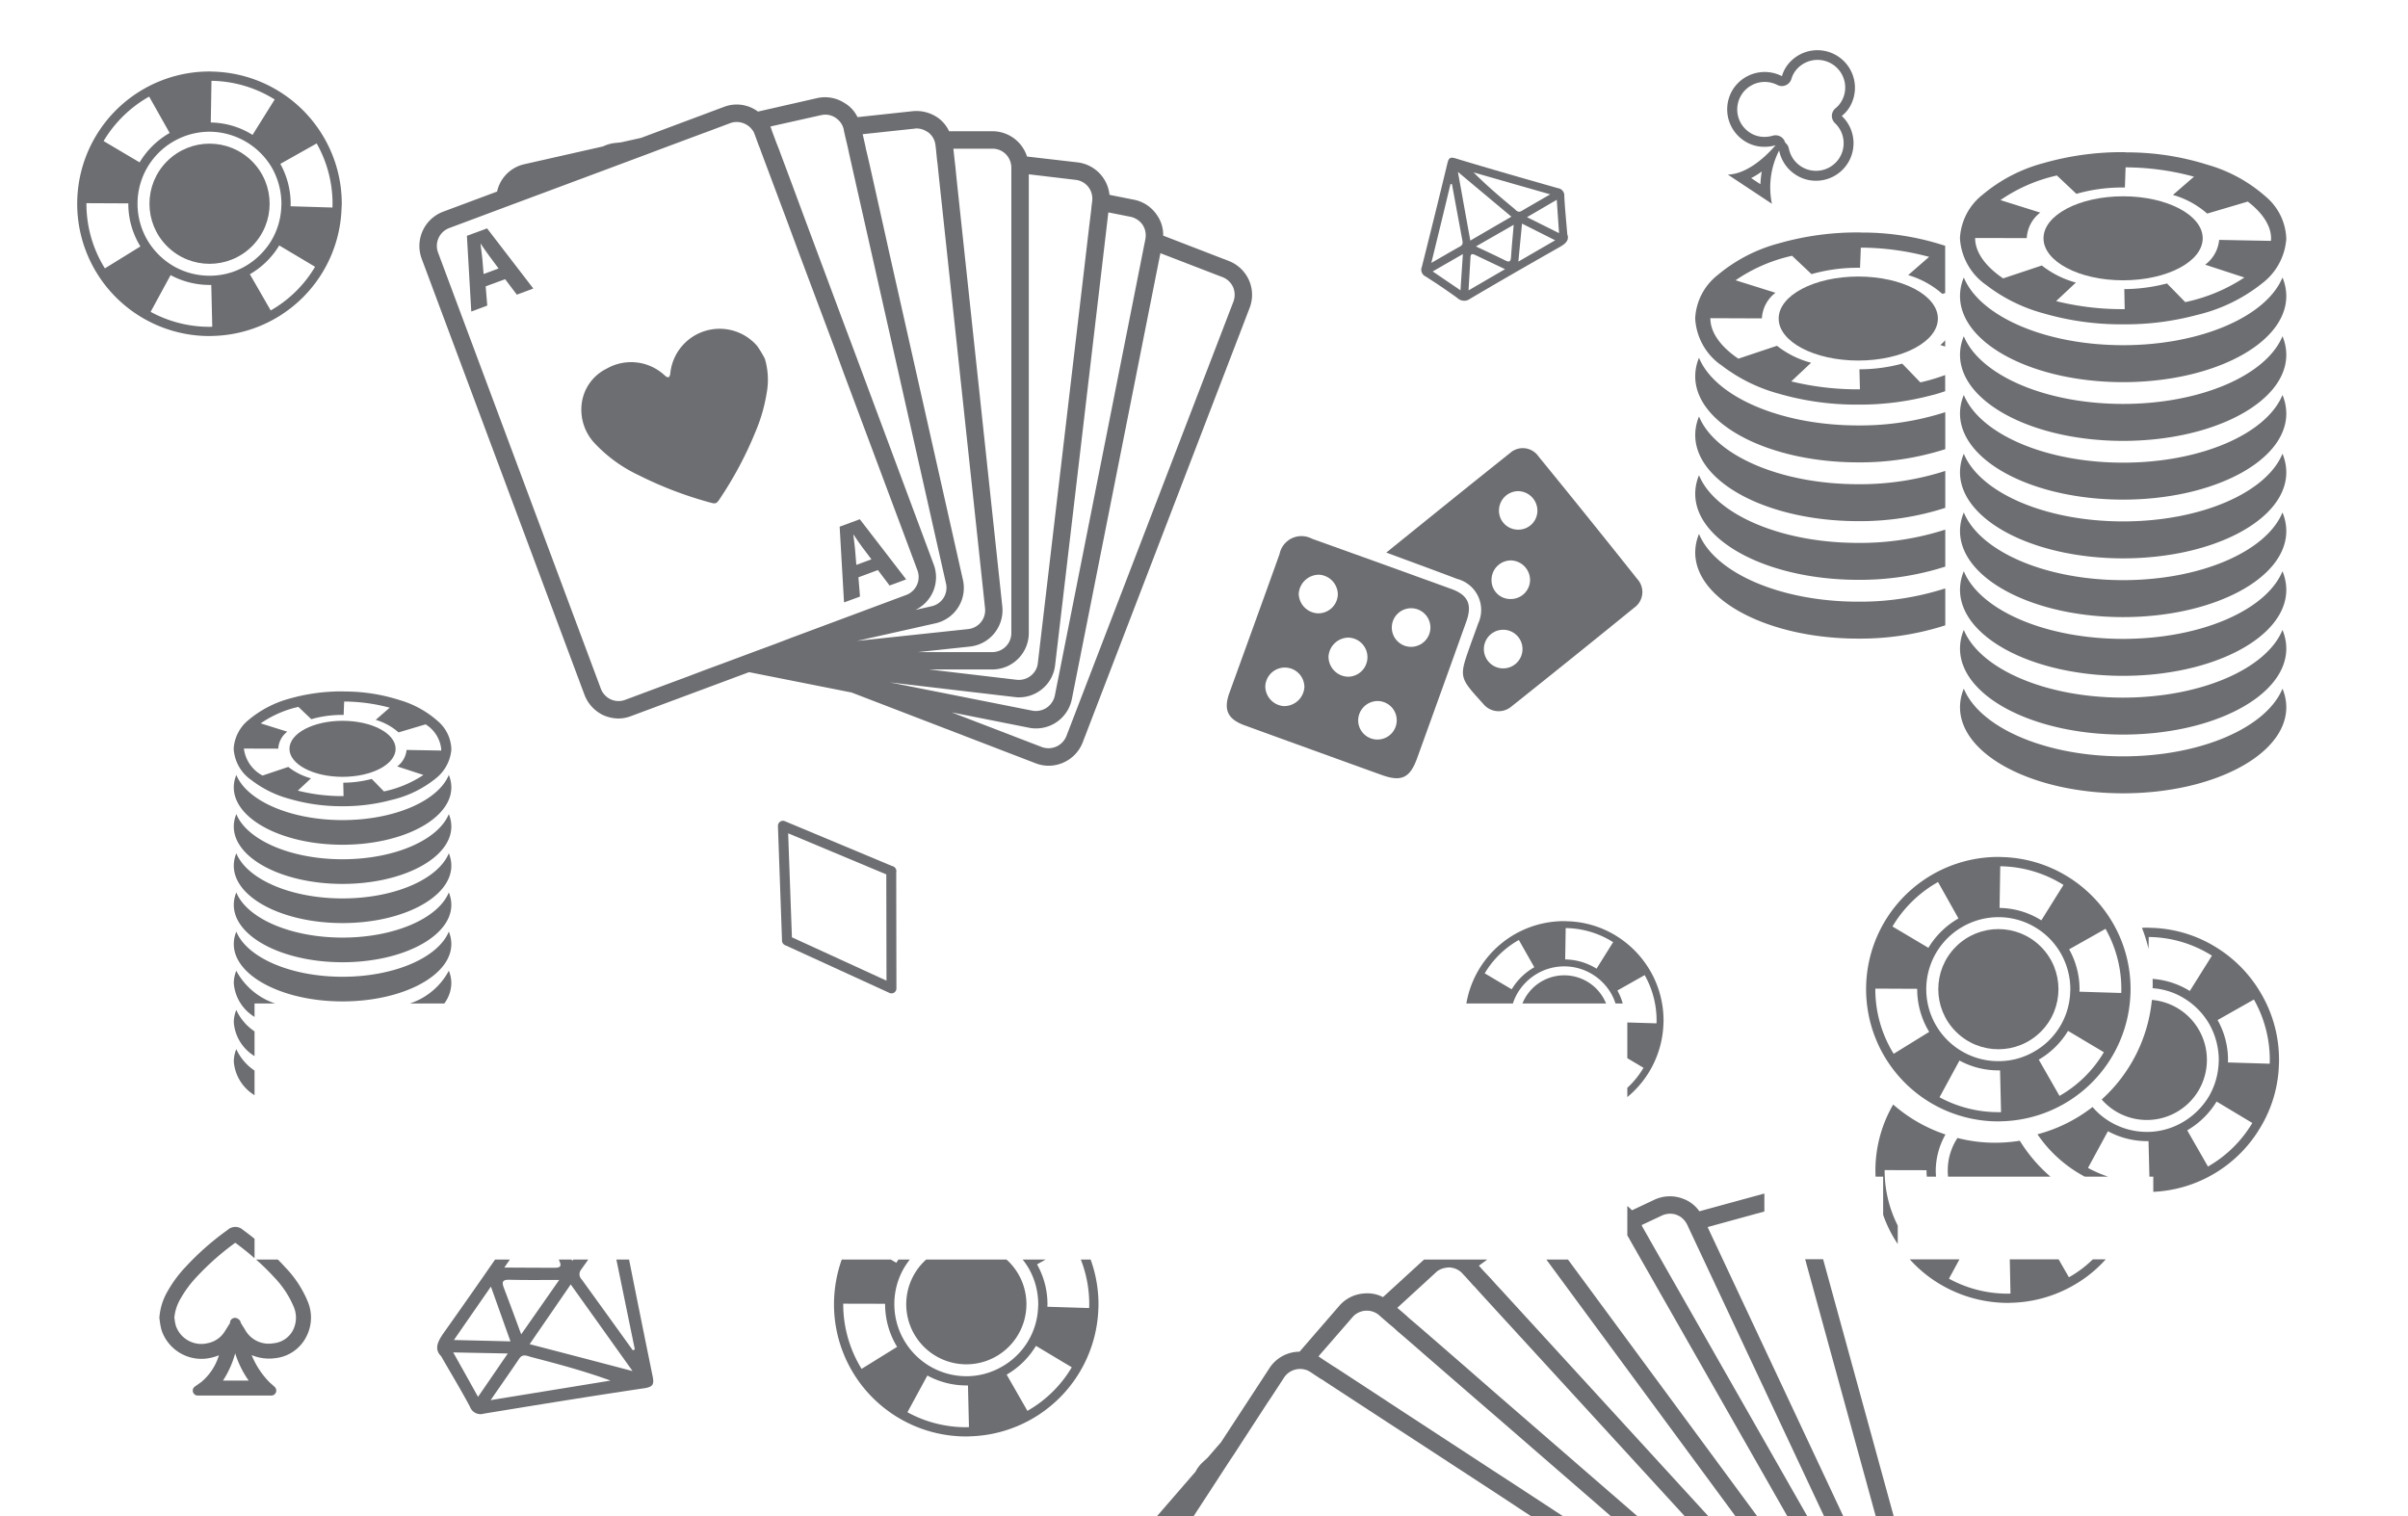 <svg id="Layer_1" data-name="Layer 1" xmlns="http://www.w3.org/2000/svg" viewBox="0 0 242.646 152.787"><title>casino</title><path d="M30.989,131.104a11.012,11.012,0,0,0-2.26-3.41c-.23-.26-.47-.51-.73-.77h-2.2a22.013,22.013,0,0,1,1.82,1.78,9.686,9.686,0,0,1,1.96,2.94,2.8,2.8,0,0,1-.05,2.39,2.47,2.47,0,0,1-1.98,1.33,2.72,2.72,0,0,1-2.86-1.37l-.43-.69a.477.477,0,0,0-.24-.37.5.5,0,0,0-.51-.1.487.487,0,0,0-.33.49l-.49.78a2.606,2.606,0,0,1-1.76,1.25,2.712,2.712,0,0,1-3.2-1.73,3.498,3.498,0,0,1-.12-.58l-.04-.27a4.644,4.644,0,0,1,.65-1.95,11.203,11.203,0,0,1,1.57-2.12,26.693,26.693,0,0,1,3.92-3.47c.7.52,1.34,1.03,1.93,1.55l.01.01v-1.96l-.01-.01c-.36-.29-.75-.59-1.15-.88a1.138,1.138,0,0,0-1.54-.01,27.366,27.366,0,0,0-4.27,3.76,12.42,12.42,0,0,0-1.78,2.41,6.109,6.109,0,0,0-.84,2.72.584.584,0,0,0,.02.13l.04.3a5.966,5.966,0,0,0,.17.82,4.24,4.24,0,0,0,4.97,2.75,5.308,5.308,0,0,0,.8-.25,5.609,5.609,0,0,1-1.77,2.69l-.65.46a.489.489,0,0,0-.19.56.505.505,0,0,0,.47.35h7.42a.506.506,0,0,0,.47-.33.501.501,0,0,0-.14-.55l-.49-.44a8.328,8.328,0,0,1-1.82-2.76,4.497,4.497,0,0,0,2.38.31,3.972,3.972,0,0,0,3.11-2.13A4.18,4.18,0,0,0,30.989,131.104Zm-8.52,8.02a9.608,9.608,0,0,0,1.23-2.75,9.911,9.911,0,0,0,1.36,2.75Z" style="fill:#6d6e71"/><path d="M186.309,10.904a3.786,3.786,0,0,0-6.32-4.17,3.461,3.461,0,0,0-.43.94,3.8,3.8,0,0,0-4.89,1.26,3.789,3.789,0,0,0,1.08,5.25,3.663,3.663,0,0,0,2.05.61,3.838,3.838,0,0,0,1.12-.16c-.64.75-2.65,2.9-4.81,2.96l4.44,2.94a8.174,8.174,0,0,1,.73-5.37,3.763,3.763,0,0,0,1.63,2.42,3.702,3.702,0,0,0,2.08.63,3.781,3.781,0,0,0,2.6-6.53A3.359,3.359,0,0,0,186.309,10.904Zm-8.92,7.66-.93-.62a7.672,7.672,0,0,0,1.07-.66A10.612,10.612,0,0,0,177.389,18.564Zm7.93-2.6a2.789,2.789,0,0,1-5.06-.99,1.035,1.035,0,0,0-.38-.61.987.987,0,0,0-.12-.28,1.001,1.001,0,0,0-.84-.45.965.965,0,0,0-.29.04,2.926,2.926,0,0,1-.83.12,2.646,2.646,0,0,1-1.5-.45,2.774,2.774,0,0,1,2.8-4.78,1.039,1.039,0,0,0,.46.11,1.016,1.016,0,0,0,.95-.7,2.627,2.627,0,0,1,.31-.69,2.791,2.791,0,0,1,5.06.98,2.757,2.757,0,0,1-.41,2.09,2.488,2.488,0,0,1-.53.57,1.041,1.041,0,0,0-.35.74,1.029,1.029,0,0,0,.32.75A2.783,2.783,0,0,1,185.319,15.964Z" style="fill:#6d6e71"/><path d="M90.309,87.924a.609.609,0,0,0,.01-.19.494.494,0,0,0-.19-.35.878.878,0,0,0-.1-.07.649.649,0,0,0-.13-.04l-10.81-4.52a.486.486,0,0,0-.48.05.526.526,0,0,0-.22.43l.41,11.46v.12a.408.408,0,0,0,.05.18.507.507,0,0,0,.25.25.301.301,0,0,0,.1.04l10.42,4.77a.538.538,0,0,0,.21.05.503.503,0,0,0,.27-.08.481.481,0,0,0,.23-.42Zm-10.51,6.53-.38-10.48,9.89,4.14.02,10.71Z" style="fill:#6d6e71"/><path d="M146.229,59.344q-6.99-2.535-14.01-5.05a2.352,2.352,0,0,0-1.07-.27,2.25,2.25,0,0,0-2.21,1.8c-1.67,4.67-3.37,9.34-5.06,14.01-.61,1.69-.17,2.64,1.54,3.26q6.885,2.505,13.78,4.99c2.01.73,2.87.33,3.6-1.68q2.49-6.885,4.96-13.78C148.369,60.914,147.929,59.954,146.229,59.344Zm-16.88,11.81a2.012,2.012,0,0,1-1.85-2,1.971,1.971,0,0,1,3.94.1A2.04,2.04,0,0,1,129.349,71.154Zm1.52-11.31a2.046,2.046,0,0,1,2.06-1.93,2.014,2.014,0,0,1,1.88,1.98,1.967,1.967,0,0,1-2.05,1.91A2.019,2.019,0,0,1,130.869,59.844Zm3,6.31a2.036,2.036,0,0,1,1.96-1.9,1.97,1.97,0,0,1-.01,3.94A2.024,2.024,0,0,1,133.869,66.154Zm4.95,8.37a1.936,1.936,0,0,1-1.96-1.98,1.972,1.972,0,0,1,1.93-1.9,1.94,1.94,0,1,1,.03,3.88Zm3.41-9.34a1.946,1.946,0,1,1,1.91-1.92A1.958,1.958,0,0,1,142.229,65.184Z" style="fill:#6d6e71"/><path d="M164.979,58.344q-4.935-6.21-9.95-12.35a1.922,1.922,0,0,0-2.88-.33c-4.14,3.29-8.24,6.62-12.46,10.02,2.46.91,4.82,1.77,7.16,2.66a3.229,3.229,0,0,1,2.09,4.51c-.25.72-.52,1.43-.77,2.14-1.15,3.24-1.15,3.24,1.17,5.8.06.06.1.12.16.18a1.992,1.992,0,0,0,2.73.28q6.255-4.98,12.45-10.02A1.93,1.93,0,0,0,164.979,58.344Zm-13.54,9.01a1.946,1.946,0,0,1-.05-3.89,1.946,1.946,0,1,1,.05,3.89Zm.79-6.99a1.888,1.888,0,0,1-1.93-2,1.958,1.958,0,0,1,1.94-1.89,1.985,1.985,0,0,1,1.94,2.02A1.937,1.937,0,0,1,152.229,60.364Zm.73-6.99a1.917,1.917,0,0,1-1.91-2.02,1.95,1.95,0,0,1,1.96-1.86,1.975,1.975,0,0,1,1.91,2.03A1.916,1.916,0,0,1,152.959,53.374Z" style="fill:#6d6e71"/><path d="M157.929,23.604c-.11-1.37-.24-2.6-.3-3.84a.741.741,0,0,0-.64-.8c-3.44-.98-6.88-1.96-10.31-3-.58-.18-.71-.01-.83.5q-1.26,5.22-2.57,10.42a.752.752,0,0,0,.36.97c1.1.69,2.17,1.42,3.22,2.18a.984.984,0,0,0,1.28.07c2.98-1.76,5.98-3.48,8.99-5.19C157.739,24.574,158.159,24.224,157.929,23.604Zm-11.77-5.05h.15q.525,2.85,1.05,5.68c.05.26.04.45-.23.6-.92.51-1.82,1.04-2.9,1.66C144.909,23.734,145.539,21.144,146.159,18.554Zm1.01,10.7c-.96-.65-1.83-1.24-2.8-1.9,1.04-.6,1.98-1.14,3.04-1.75C147.329,26.854,147.249,27.974,147.169,29.254Zm-.26-11.93c1.86,1.56,3.56,2.98,5.39,4.51-1.39.81-2.72,1.58-4.14,2.41C147.739,21.944,147.349,19.744,146.909,17.324Zm1.07,11.94c.07-1.23.14-2.31.2-3.39.03-.35.25-.28.45-.19.97.46,1.94.92,3.03,1.44C150.399,27.854,149.269,28.514,147.979,29.264Zm4.28-3.34c-.03.41-.15.53-.56.33-.94-.47-1.89-.91-2.97-1.42,1.31-.76,2.5-1.43,3.8-2.18C152.429,23.844,152.329,24.884,152.259,25.924Zm-3.77-8.55c2.5.72,4.99,1.43,7.72,2.21-1.09.63-1.99,1.15-2.88,1.67-.36.22-.55-.06-.77-.25C151.179,19.864,149.809,18.704,148.489,17.374Zm4.51,8.99c.13-1.38.25-2.57.37-3.83,1.12.56,2.16,1.09,3.34,1.68C155.449,24.944,154.309,25.604,152.999,26.364Zm.87-4.48c1.02-.59,1.93-1.13,3-1.75.08,1.17.15,2.18.23,3.36C155.979,22.934,154.999,22.444,153.869,21.884Z" style="fill:#6d6e71"/><path d="M65.759,138.664q-1.2-5.865-2.37-11.74h-1.28c.64,3.1,1.25,6.08,1.86,9.06-.07.03-.14.06-.2.09q-2.58-3.585-5.15-7.14a.735.735,0,0,1-.07-.98c.24-.34.49-.68.73-1.03h-1.52a1.301,1.301,0,0,1-.1.15l-.06-.15h-1.29c.04.09.07.19.11.28.2.49-.15.55-.5.55-1.63,0-3.27-.01-5.1-.02.19-.27.37-.54.56-.81H49.889c-1.71,2.48-3.45,4.95-5.19,7.41-.61.87-.96,1.63-.25,2.33,1.05,1.83,2.03,3.44,2.91,5.1a1.128,1.128,0,0,0,1.4.69c5.39-.88,10.77-1.76,16.17-2.56C65.859,139.754,65.919,139.444,65.759,138.664Zm-14.43-9.7c1.59.04,3.19.02,5.02.02-1.33,1.9-2.52,3.61-3.83,5.48-.63-1.71-1.18-3.2-1.75-4.69C50.549,129.194,50.629,128.944,51.329,128.964Zm-1.86.69c.71,1.99,1.32,3.71,1.97,5.52-1.91-.05-3.68-.09-5.7-.14C46.999,133.214,48.149,131.554,49.469,129.654Zm-1.3,11.11c-.87-1.57-1.62-2.91-2.5-4.48,1.9.04,3.58.07,5.5.11C50.149,137.874,49.239,139.214,48.169,140.764Zm1.27.33c1.09-1.58,2-2.87,2.88-4.18.36-.54.81-.26,1.22-.16,2.65.69,5.29,1.39,7.98,2.37C57.619,139.764,53.709,140.394,49.439,141.094Zm3.93-5.64c1.4-2.03,2.72-3.95,4.14-6.02,2.07,2.9,4.05,5.67,6.23,8.73C60.159,137.224,56.879,136.364,53.369,135.454Z" style="fill:#6d6e71"/><path d="M230.382,29.834c0,4.798-7.373,8.675-16.447,8.675s-16.431-3.878-16.431-8.675a4.915,4.915,0,0,1,.383-1.87c1.609,3.909,8.185,6.821,16.048,6.821s14.454-2.912,16.063-6.821A4.916,4.916,0,0,1,230.382,29.834Z" style="fill:#6d6e71"/><path d="M230.382,35.753c0,4.798-7.373,8.675-16.447,8.675s-16.431-3.878-16.431-8.675a4.915,4.915,0,0,1,.383-1.87c1.609,3.909,8.185,6.821,16.048,6.821s14.454-2.912,16.063-6.821A4.916,4.916,0,0,1,230.382,35.753Z" style="fill:#6d6e71"/><path d="M230.382,41.672c0,4.798-7.373,8.675-16.447,8.675S197.504,46.47,197.504,41.672a4.915,4.915,0,0,1,.383-1.87c1.609,3.909,8.185,6.821,16.048,6.821s14.454-2.912,16.063-6.821A4.916,4.916,0,0,1,230.382,41.672Z" style="fill:#6d6e71"/><path d="M230.382,47.592c0,4.798-7.373,8.675-16.447,8.675S197.504,52.389,197.504,47.592a4.915,4.915,0,0,1,.383-1.87c1.609,3.909,8.185,6.821,16.048,6.821s14.454-2.912,16.063-6.821A4.916,4.916,0,0,1,230.382,47.592Z" style="fill:#6d6e71"/><path d="M230.382,53.511c0,4.798-7.373,8.675-16.447,8.675s-16.431-3.878-16.431-8.675a4.915,4.915,0,0,1,.383-1.87c1.609,3.909,8.185,6.821,16.048,6.821s14.454-2.912,16.063-6.821A4.916,4.916,0,0,1,230.382,53.511Z" style="fill:#6d6e71"/><path d="M230.382,59.43c0,4.798-7.373,8.675-16.447,8.675s-16.431-3.878-16.431-8.675a4.915,4.915,0,0,1,.383-1.87c1.609,3.909,8.185,6.821,16.048,6.821s14.454-2.912,16.063-6.821A4.916,4.916,0,0,1,230.382,59.43Z" style="fill:#6d6e71"/><path d="M230.382,65.349c0,4.798-7.373,8.675-16.447,8.675s-16.431-3.878-16.431-8.675a4.915,4.915,0,0,1,.383-1.87c1.609,3.909,8.185,6.821,16.048,6.821s14.454-2.912,16.063-6.821A4.916,4.916,0,0,1,230.382,65.349Z" style="fill:#6d6e71"/><path d="M230.382,71.268c0,4.798-7.373,8.675-16.447,8.675s-16.431-3.878-16.431-8.675a4.915,4.915,0,0,1,.383-1.87c1.609,3.909,8.185,6.821,16.048,6.821s14.454-2.912,16.063-6.821A4.916,4.916,0,0,1,230.382,71.268Z" style="fill:#6d6e71"/><ellipse cx="213.938" cy="24.014" rx="8.021" ry="4.233" style="fill:#6d6e71"/><path d="M228.289,19.794a15.074,15.074,0,0,0-5.84-3.19,26.941,26.941,0,0,0-8.2-1.25,1.667,1.667,0,0,0-.32-.02,28.648,28.648,0,0,0-7.97,1.09,15.87,15.87,0,0,0-6.17,3.19,5.964,5.964,0,0,0-2.29,4.37v.03a6.172,6.172,0,0,0,2.55,4.64h.01a16.472,16.472,0,0,0,5.81,2.91,28.131,28.131,0,0,0,8.06,1.12h.2a27.733,27.733,0,0,0,7.3-.96h.01a16.629,16.629,0,0,0,6.52-3.18,6.169,6.169,0,0,0,2.4-4.24,1.414,1.414,0,0,0,.02-.29A5.778,5.778,0,0,0,228.289,19.794Zm.54,4.48-5.21-.1a3.557,3.557,0,0,1-1.41,2.5l3.95,1.29a17.172,17.172,0,0,1-5.96,2.48l-1.84-1.88a17.464,17.464,0,0,1-4.3.57l.04,2.02h-.17a27.664,27.664,0,0,1-6.74-.81l1.99-1.87a9.585,9.585,0,0,1-3.43-1.72l-3.9,1.3c-1.79-1.21-2.82-2.65-2.82-4.04v-.03l5.2.01a3.451,3.451,0,0,1,1.36-2.57l-4.01-1.26a16.167,16.167,0,0,1,5.69-2.48l1.96,1.85a16.795,16.795,0,0,1,4.7-.64h.19l.07-2.03a26.495,26.495,0,0,1,6.89.94l-2.12,1.84a8.894,8.894,0,0,1,3.45,1.88l4.09-1.21c1.5,1.14,2.35,2.45,2.35,3.7A1.183,1.183,0,0,1,228.829,24.274Z" style="fill:#6d6e71"/><path d="M196.018,41.534V45.263a28.19,28.19,0,0,1-8.765,1.33c-9.074,0-16.43-3.872-16.43-8.67a4.865,4.865,0,0,1,.38-1.869c1.607,3.904,8.187,6.818,16.05,6.818A27.989,27.989,0,0,0,196.018,41.534Z" style="fill:#6d6e71"/><path d="M196.018,47.457V51.178a27.952,27.952,0,0,1-8.765,1.338c-9.074,0-16.43-3.88-16.43-8.678a4.926,4.926,0,0,1,.38-1.869c1.607,3.912,8.187,6.825,16.05,6.825A27.99,27.99,0,0,0,196.018,47.457Z" style="fill:#6d6e71"/><path d="M196.018,53.371v3.729a28.19,28.19,0,0,1-8.765,1.33c-9.074,0-16.43-3.872-16.43-8.67a4.865,4.865,0,0,1,.38-1.869c1.607,3.904,8.187,6.818,16.05,6.818A27.989,27.989,0,0,0,196.018,53.371Z" style="fill:#6d6e71"/><path d="M196.018,59.294v3.722a27.952,27.952,0,0,1-8.765,1.338c-9.074,0-16.43-3.88-16.43-8.678a4.926,4.926,0,0,1,.38-1.869c1.607,3.912,8.187,6.825,16.05,6.825A27.989,27.989,0,0,0,196.018,59.294Z" style="fill:#6d6e71"/><ellipse cx="187.252" cy="32.1" rx="8.021" ry="4.233" style="fill:#6d6e71"/><path d="M195.719,29.614l.29-.08v-4.76a1.352,1.352,0,0,0-.24-.08,26.63,26.63,0,0,0-8.2-1.26c-.11-.01-.22-.01-.32-.01a28.595,28.595,0,0,0-7.97,1.09,15.991,15.991,0,0,0-6.18,3.19,5.932,5.932,0,0,0-2.28,4.36v.03a6.162,6.162,0,0,0,2.54,4.65h.02a16.502,16.502,0,0,0,5.8,2.91,28.154,28.154,0,0,0,8.07,1.12h.2a28.128,28.128,0,0,0,7.29-.97h.02c.42-.11.84-.24,1.25-.38v-1.63a19.953,19.953,0,0,1-2.5.74l-1.83-1.89a16.584,16.584,0,0,1-4.31.57l.05,2.02h-.17a28.206,28.206,0,0,1-6.75-.8l2-1.88a9.39,9.39,0,0,1-3.44-1.71l-3.89,1.3c-1.79-1.21-2.82-2.65-2.82-4.05v-.03l5.19.02a3.467,3.467,0,0,1,1.37-2.58l-4.02-1.26a16.25,16.25,0,0,1,5.69-2.47l1.96,1.85a16.922,16.922,0,0,1,4.71-.64h.18l.08-2.03a26.87,26.87,0,0,1,6.88.93l-2.11,1.84A8.985,8.985,0,0,1,195.719,29.614Zm-.2,5.15.49.16v-.64A3.186,3.186,0,0,1,195.519,34.764Z" style="fill:#6d6e71"/><path d="M45.48,79.341c0,3.199-4.916,5.785-10.966,5.785s-10.956-2.586-10.956-5.785a3.277,3.277,0,0,1,.256-1.247c1.073,2.606,5.458,4.548,10.701,4.548s9.638-1.942,10.711-4.548A3.277,3.277,0,0,1,45.48,79.341Z" style="fill:#6d6e71"/><path d="M45.48,83.288c0,3.199-4.916,5.785-10.966,5.785S23.558,86.487,23.558,83.288a3.278,3.278,0,0,1,.256-1.247c1.073,2.606,5.458,4.548,10.701,4.548s9.638-1.942,10.711-4.548A3.278,3.278,0,0,1,45.48,83.288Z" style="fill:#6d6e71"/><path d="M45.48,87.235c0,3.199-4.916,5.785-10.966,5.785S23.558,90.434,23.558,87.235a3.278,3.278,0,0,1,.256-1.247c1.073,2.606,5.458,4.548,10.701,4.548s9.638-1.942,10.711-4.548A3.278,3.278,0,0,1,45.48,87.235Z" style="fill:#6d6e71"/><path d="M45.48,91.182c0,3.199-4.916,5.785-10.966,5.785s-10.956-2.586-10.956-5.785a3.278,3.278,0,0,1,.256-1.247c1.073,2.606,5.458,4.548,10.701,4.548s9.638-1.942,10.711-4.548A3.278,3.278,0,0,1,45.48,91.182Z" style="fill:#6d6e71"/><path d="M45.48,95.129c0,3.199-4.916,5.785-10.966,5.785s-10.956-2.586-10.956-5.785a3.277,3.277,0,0,1,.256-1.247c1.073,2.606,5.458,4.548,10.701,4.548s9.638-1.942,10.711-4.548A3.277,3.277,0,0,1,45.48,95.129Z" style="fill:#6d6e71"/><path d="M27.729,101.124h-2.08v1.35a4.355,4.355,0,0,1-2.09-3.4,3.358,3.358,0,0,1,.25-1.25A6.906,6.906,0,0,0,27.729,101.124Z" style="fill:#6d6e71"/><path d="M45.479,99.074a3.488,3.488,0,0,1-.71,2.05h-3.47a6.897,6.897,0,0,0,3.93-3.3A3.359,3.359,0,0,1,45.479,99.074Z" style="fill:#6d6e71"/><path d="M25.649,103.934v2.49a4.355,4.355,0,0,1-2.09-3.4,3.358,3.358,0,0,1,.25-1.25A5.215,5.215,0,0,0,25.649,103.934Z" style="fill:#6d6e71"/><path d="M25.649,107.884v2.48a4.355,4.355,0,0,1-2.09-3.4,3.346,3.346,0,0,1,.25-1.24A5.216,5.216,0,0,0,25.649,107.884Z" style="fill:#6d6e71"/><ellipse cx="34.516" cy="75.46" rx="5.349" ry="2.823" style="fill:#6d6e71"/><path d="M44.089,72.644a10.032,10.032,0,0,0-3.9-2.12,18.03,18.03,0,0,0-5.46-.84,1.704,1.704,0,0,0-.22-.01,19.045,19.045,0,0,0-5.31.72,10.797,10.797,0,0,0-4.12,2.13,4.038,4.038,0,0,0-1.53,2.91v.02a4.121,4.121,0,0,0,1.7,3.1h.01a10.933,10.933,0,0,0,3.88,1.94,18.679,18.679,0,0,0,5.37.75h.13a18.506,18.506,0,0,0,4.87-.65h.01a11.002,11.002,0,0,0,4.34-2.11,4.141,4.141,0,0,0,1.61-2.83,1.274,1.274,0,0,0,.01-.2A3.87,3.87,0,0,0,44.089,72.644Zm.36,2.99-3.48-.06a2.365,2.365,0,0,1-.94,1.66l2.64.86a11.495,11.495,0,0,1-3.98,1.66l-1.23-1.26a11.52,11.52,0,0,1-2.87.38l.03,1.35h-.11a18.179,18.179,0,0,1-4.5-.55l1.33-1.24a6.467,6.467,0,0,1-2.29-1.15l-2.59.87a3.568,3.568,0,0,1-1.88-2.7v-.02l3.46.01a2.299,2.299,0,0,1,.91-1.71l-2.68-.84a10.816,10.816,0,0,1,3.8-1.66l1.3,1.24a11.034,11.034,0,0,1,3.14-.43h.12l.05-1.35a18.005,18.005,0,0,1,4.59.62l-1.41,1.23a5.978,5.978,0,0,1,2.3,1.26l2.73-.81a3.362,3.362,0,0,1,1.57,2.46A1.027,1.027,0,0,1,44.449,75.634Z" style="fill:#6d6e71"/><path d="M212.979,93.144a13.387,13.387,0,0,0-4.55-4.76,13.239,13.239,0,0,0-6.8-2.02,2.347,2.347,0,0,0-.27-.01,13.328,13.328,0,0,0-6.37,25.03,13.341,13.341,0,0,0,6.37,1.62,2.643,2.643,0,0,0,.3-.01,13.317,13.317,0,0,0,13.02-12.88c.01-.14.01-.29.01-.43A13.242,13.242,0,0,0,212.979,93.144Zm-11.42-5.85a12.324,12.324,0,0,1,6.37,1.88l-2.23,3.57a8.132,8.132,0,0,0-4.21-1.25Zm-6.27,1.59,2.06,3.67a8.348,8.348,0,0,0-3.03,2.96l-3.62-2.15A12.409,12.409,0,0,1,195.289,88.884Zm-4.47,17.31a12.385,12.385,0,0,1-1.85-6.57l4.22.02v.04a8.265,8.265,0,0,0,1.21,4.3Zm10.78,5.88a1.918,1.918,0,0,1-.24,0,12.423,12.423,0,0,1-5.92-1.5l2.01-3.7a8.227,8.227,0,0,0,3.91.99h.18l.1,4.2C201.629,112.064,201.619,112.074,201.599,112.074Zm-.07-5.14h-.17a7.234,7.234,0,0,1-3.46-.88,7.242,7.242,0,0,1-.09-12.69,7.246,7.246,0,0,1,3.55-.94h.12a7.246,7.246,0,0,1,6.21,3.7,7.303,7.303,0,0,1,.93,3.56,2.198,2.198,0,0,1-.01.23,7.173,7.173,0,0,1-3.64,6.06A7.13,7.13,0,0,1,201.529,106.934Zm6,3.5-2.09-3.65a8.362,8.362,0,0,0,2.95-2.9l3.61,2.15A12.17,12.17,0,0,1,207.529,110.434Zm6.22-10.37-4.21-.13c0-.08.01-.16.01-.25a8.231,8.231,0,0,0-1.05-4.02l3.66-2.06h.01a12.313,12.313,0,0,1,1.59,6.08C213.759,99.804,213.759,99.924,213.749,100.064Z" style="fill:#6d6e71"/><circle cx="201.37" cy="99.68" r="6.055" transform="translate(-11.505 171.586) rotate(-45)" style="fill:#6d6e71"/><path d="M227.929,100.274a13.246,13.246,0,0,0-4.55-4.77,13.045,13.045,0,0,0-6.79-2.01,2.434,2.434,0,0,0-.27-.01,3.944,3.944,0,0,0-.48.02,14.917,14.917,0,0,1,.66,2.12l.02-1.2a12.113,12.113,0,0,1,6.37,1.88l-2.23,3.56a8.198,8.198,0,0,0-3.75-1.22c.01.18.01.38.01.57,0,.12,0,.25-.01.37a7.001,7.001,0,0,1,3.26,1.07,7.321,7.321,0,0,1,2.48,2.59,7.412,7.412,0,0,1,.93,3.56,2.014,2.014,0,0,1-.01.23,7.281,7.281,0,0,1-1.01,3.49,7.44,7.44,0,0,1-2.63,2.57,7.142,7.142,0,0,1-3.44.97h-.17a7.244,7.244,0,0,1-3.46-.89,7.021,7.021,0,0,1-2-1.62,15.453,15.453,0,0,1-5.55,2.75,13.257,13.257,0,0,0,4.64,4.2.911.911,0,0,0,.14.07h2.34a12.574,12.574,0,0,1-2.03-.88l2.01-3.7a8.267,8.267,0,0,0,3.91,1h.18l.09,3.58h.39v1.53a13.236,13.236,0,0,0,10.78-6.47,12.993,12.993,0,0,0,1.88-6.4c.01-.14.01-.29.01-.43A13.137,13.137,0,0,0,227.929,100.274Zm-5.44,17.28-2.09-3.65a8.388,8.388,0,0,0,2.96-2.9l3.6,2.16A12.297,12.297,0,0,1,222.489,117.554Zm6.22-10.36-4.21-.13c0-.09.01-.17.01-.26a8.166,8.166,0,0,0-1.05-4.01l3.66-2.07a12.351,12.351,0,0,1,1.6,6.08C228.719,106.924,228.719,107.054,228.709,107.194Z" style="fill:#6d6e71"/><path d="M222.382,106.808A6.05,6.05,0,0,1,211.78,110.798a15.559,15.559,0,0,0,5.059-10.035A6.059,6.059,0,0,1,222.382,106.808Z" style="fill:#6d6e71"/><path d="M196.039,114.324a15.357,15.357,0,0,1-5.27-3.02,13.281,13.281,0,0,0-1.79,6.66c0,.21,0,.4.02.61h.76v3.85a12.975,12.975,0,0,0,1.22,2.55c.08.13.16.25.25.38v-1.85a12.27,12.27,0,0,1-1.32-5.59l4.23.01c0,.02-.01.03-.01.04,0,.21.01.4.03.61h.93c-.02-.21-.03-.42-.03-.64A7.484,7.484,0,0,1,196.039,114.324Zm14.85,12.58a11.517,11.517,0,0,1-2.41,1.81l-1.04-1.81h-4.92l.07,3.44a.06.06,0,0,1-.04.01,1.847,1.847,0,0,1-.24.01,12.319,12.319,0,0,1-5.92-1.51l1.06-1.95H192.439a13.025,13.025,0,0,0,3.5,2.76,13.351,13.351,0,0,0,6.37,1.63,2.625,2.625,0,0,0,.3-.01,13.224,13.224,0,0,0,6.33-1.76,12.868,12.868,0,0,0,3.25-2.62Z" style="fill:#6d6e71"/><path d="M206.619,118.574h-10.32a6.071,6.071,0,0,1-.03-.61,5.919,5.919,0,0,1,.98-3.29,14.955,14.955,0,0,0,3.81.48,15.532,15.532,0,0,0,2.47-.2A15.528,15.528,0,0,0,206.619,118.574Z" style="fill:#6d6e71"/><path d="M109.899,126.924h-.99a12.278,12.278,0,0,1,.85,4.5c0,.12,0,.25-.01.39l-4.21-.13c0-.09.01-.17.01-.26a8.166,8.166,0,0,0-1.05-4.01l.87-.49h-2.32a7.415,7.415,0,0,1,.64.94,7.302,7.302,0,0,1,.93,3.56,2.013,2.013,0,0,1-.01.23,7.173,7.173,0,0,1-3.64,6.06,7.142,7.142,0,0,1-3.44.97h-.17a7.27,7.27,0,0,1-6.24-10.95,8.955,8.955,0,0,1,.56-.81h-1.15l-.21.33-.56-.33h-4.94a13.557,13.557,0,0,0-.78,4.5,13.315,13.315,0,0,0,13.32,13.33,2.643,2.643,0,0,0,.3-.01,13.316,13.316,0,0,0,13.02-12.89c.01-.14.01-.29.01-.43A13.198,13.198,0,0,0,109.899,126.924Zm-23.08,11.02a12.436,12.436,0,0,1-1.85-6.57l4.22.01v.04a8.239,8.239,0,0,0,1.21,4.3Zm10.78,5.87a1.846,1.846,0,0,1-.24.01,12.318,12.318,0,0,1-5.92-1.51l2.01-3.7a8.237,8.237,0,0,0,3.91,1h.18l.1,4.2Zm5.93-1.64-2.09-3.65a8.279,8.279,0,0,0,2.95-2.9l3.61,2.16A12.221,12.221,0,0,1,103.529,142.174Z" style="fill:#6d6e71"/><path d="M103.429,131.424a6.055,6.055,0,1,1-10.1-4.5h8.09A6.043,6.043,0,0,1,103.429,131.424Z" style="fill:#6d6e71"/><path d="M166.339,97.924a10.11,10.11,0,0,0-3.42-3.58,9.87,9.87,0,0,0-5.1-1.51,1.338,1.338,0,0,0-.2-.01,9.99,9.99,0,0,0-9.86,8.3h4.69a5.391,5.391,0,0,1,.48-1.07,5.531,5.531,0,0,1,2.02-1.97,5.403,5.403,0,0,1,2.67-.7h.08a5.399,5.399,0,0,1,2.81.83,5.484,5.484,0,0,1,1.86,1.94,5.174,5.174,0,0,1,.42.97h.73a6.026,6.026,0,0,0-.54-1.31l2.75-1.55a9.308,9.308,0,0,1,1.2,4.57c0,.09,0,.18-.01.29l-2.94-.09v3.6l1.63.97a8.867,8.867,0,0,1-1.63,2.02v.93a9.985,9.985,0,0,0,3.64-7.4c.01-.1.01-.22.01-.32A9.971,9.971,0,0,0,166.339,97.924Zm-11.74-.45a6.274,6.274,0,0,0-2.27,2.22l-2.72-1.61a9.317,9.317,0,0,1,3.44-3.36l1.56,2.75Zm6.28.14a6.136,6.136,0,0,0-3.16-.93l.05-3.16a9.14,9.14,0,0,1,4.78,1.42Z" style="fill:#6d6e71"/><path d="M161.839,101.124h-8.43a4.548,4.548,0,0,1,8.43,0Z" style="fill:#6d6e71"/><path d="M32.719,13.994a13.323,13.323,0,0,0-11.34-6.78,2.526,2.526,0,0,0-.27-.01,13.33,13.33,0,1,0,0,26.66c.11,0,.23-.01.3-.01a13.306,13.306,0,0,0,13.01-12.89c.01-.14.02-.29.02-.43A13.251,13.251,0,0,0,32.719,13.994Zm-11.41-5.85a12.324,12.324,0,0,1,6.37,1.88l-2.23,3.57a8.16,8.16,0,0,0-4.21-1.25Zm-6.28,1.59,2.07,3.67h-.01a8.321,8.321,0,0,0-3.02,2.96l-3.63-2.15A12.484,12.484,0,0,1,15.029,9.734Zm-4.46,17.31a12.305,12.305,0,0,1-1.86-6.57l4.23.02c0,.01-.01.03-.01.04a8.182,8.182,0,0,0,1.22,4.3Zm10.78,5.88a2.018,2.018,0,0,1-.24.01,12.386,12.386,0,0,1-5.93-1.51l2.01-3.7a8.295,8.295,0,0,0,3.92.99h.18l.1,4.2A.075.075,0,0,1,21.349,32.924Zm-.07-5.14h-.17a7.243,7.243,0,0,1-3.47-.88,7.368,7.368,0,0,1-2.7-2.56,7.261,7.261,0,0,1-1.08-3.85,7.236,7.236,0,0,1,3.69-6.28,7.256,7.256,0,0,1,3.56-.94h.11a7.336,7.336,0,0,1,6.22,3.7,7.403,7.403,0,0,1,.92,3.56,2.197,2.197,0,0,1-.01.23,7.204,7.204,0,0,1-1.01,3.49,7.413,7.413,0,0,1-2.62,2.57A7.131,7.131,0,0,1,21.279,27.784Zm6,3.5-2.1-3.65a8.308,8.308,0,0,0,2.96-2.9l3.61,2.15A12.246,12.246,0,0,1,27.279,31.284Zm6.22-10.37-4.22-.13a2.007,2.007,0,0,0,.01-.25,8.332,8.332,0,0,0-1.04-4.02l3.66-2.06a12.322,12.322,0,0,1,1.6,6.08C33.509,20.654,33.509,20.784,33.499,20.914Z" style="fill:#6d6e71"/><circle cx="21.115" cy="20.531" r="6.055" transform="translate(-8.333 20.944) rotate(-45)" style="fill:#6d6e71"/><path d="M77.067,36.137a7.389,7.389,0,0,1,.185,3.486,16.721,16.721,0,0,1-1.096,3.821A37.593,37.593,0,0,1,72.485,50.336c-.27.407-.395.452-.871.319a38.385,38.385,0,0,1-7.268-2.774,14.584,14.584,0,0,1-4.363-3.148,4.943,4.943,0,0,1-1.369-4.032,4.547,4.547,0,0,1,2.508-3.547,4.96,4.96,0,0,1,5.9.716c.094.082.263.176.351.143.087-.033.151-.216.166-.34a4.996,4.996,0,0,1,8.766-2.8A11.983,11.983,0,0,1,77.067,36.137Z" style="fill:#6d6e71"/><path d="M125.849,28.224a3.677,3.677,0,0,0-2.04-1.93l-6.6-2.55a3.441,3.441,0,0,0-.62-2.06,3.628,3.628,0,0,0-2.33-1.56l-2.46-.49a3.667,3.667,0,0,0-3.21-3.27l-5.1-.59a3.666,3.666,0,0,0-3.49-2.55H95.639a3.547,3.547,0,0,0-.96-1.23,3.785,3.785,0,0,0-2.71-.79l-5.56.6a3.351,3.351,0,0,0-1.3-1.42,3.64,3.64,0,0,0-2.76-.5l-5.97,1.36a3.595,3.595,0,0,0-3.41-.48l-8.37,3.13-2.02.45-.65.07a3.636,3.636,0,0,0-1.16.34l-7.92,1.79a3.625,3.625,0,0,0-2.76,2.76l-5.44,2.03a3.692,3.692,0,0,0-2.16,4.73l16.4,43.93a3.75,3.75,0,0,0,1.91,2.08,3.898,3.898,0,0,0,1.53.33,3.555,3.555,0,0,0,1.28-.25l11.87-4.42,10.33,2.05,18.54,7.13a3.62,3.62,0,0,0,2.81-.07,3.678,3.678,0,0,0,1.94-2.03l16.82-43.78A3.65,3.65,0,0,0,125.849,28.224Zm-22.18,35.57v-46.23l4.71.56a1.889,1.889,0,0,1,1.54,1.14,2.005,2.005,0,0,1,.14.98l-.09.72v.09l-.21,1.71-5.18,44.06a1.864,1.864,0,0,1-.72,1.28,1.948,1.948,0,0,1-1.4.4l-8.82-1.04H99.999A3.679,3.679,0,0,0,103.669,63.794Zm-3.67-48.81a1.885,1.885,0,0,1,1.32.52,1.949,1.949,0,0,1,.59,1.39v46.9a1.918,1.918,0,0,1-1.91,1.92h-7.5l5.25-.56a3.681,3.681,0,0,0,3.25-4.04l-4.57-42.74-.08-.78-.09-.91-.02-.14-.1-.9-.07-.66Zm-22.22-2.27,4.96-1.11a1.857,1.857,0,0,1,1.44.25c.07.05.15.11.21.16a1.867,1.867,0,0,1,.63,1.03l.03.18.09.39.02.1.16.67.14.6.09.43.19.85,2.07,9.18.7,3.11,6.82,30.26a1.909,1.909,0,0,1-1.46,2.28l-1.63.37a3.652,3.652,0,0,0,1.84-4.6l-8.09-21.72-.94-2.5-3.95-10.59-1.17-3.16-1.46-3.91-.16-.41-.05-.12-.46-1.23-.1-.3a.809.809,0,0,1-.04-.09.356.356,0,0,1-.03-.07Zm1.9,51.58-1.65.63-1.46.54-.68.25-.27.1-.29.11-2.36.88-.24.09-1.55.57-1.95.74-1.7.63-4.53,1.69a1.895,1.895,0,0,1-1.46-.05,1.946,1.946,0,0,1-1-1.09l-16.4-43.94a1.922,1.922,0,0,1,1.12-2.46l4.87-1.82,1.66-.62,6.87-2.56,1.93-.72,3.48-1.3,1.05-.39,1.48-.56,4.13-1.54.68-.25,2.16-.81a1.828,1.828,0,0,1,.67-.12,1.968,1.968,0,0,1,1.45.65c.06.07.11.14.16.21.02.02.04.05.06.07a2.355,2.355,0,0,1,.12.28c0,.02.02.02.02.04l.4,1.1.14.34.09.26,2.6,6.94,1.17,3.16,3.66,9.76.91,2.49,7.43,19.88a1.933,1.933,0,0,1-1.13,2.48Zm14.58-1.48a3.659,3.659,0,0,0,2.77-4.39l-7.39-32.82-.69-3.11-1.31-5.86-.23-.99-.16-.66-.04-.23-.21-.93-.07-.3,2.78-.3,2.46-.26a.748.748,0,0,1,.21-.02,1.873,1.873,0,0,1,.96.28,1.271,1.271,0,0,1,.23.14,1.881,1.881,0,0,1,.7,1.3v.02l.04.3.02.21.1,1,.04.28.05.49.11,1.05,4.63,43.27a1.908,1.908,0,0,1-1.7,2.11l-11.19,1.19Zm7.99,7.43a3.26,3.26,0,0,0,.44.03,3.655,3.655,0,0,0,2.26-.79,3.617,3.617,0,0,0,1.37-2.45l5.13-43.62.21-1.8.03-.21,2.22.44a2.001,2.001,0,0,1,1.23.81,3.24,3.24,0,0,1,.19.37,2.065,2.065,0,0,1,.09,1.07l-.16.79-8.97,45.22a1.953,1.953,0,0,1-2.27,1.51l-14.36-2.85Zm22.04-39.85-16.83,43.78a1.945,1.945,0,0,1-2.47,1.11l-9.1-3.5,7.8,1.55a3.448,3.448,0,0,0,.72.07,3.674,3.674,0,0,0,3.6-2.97l8.92-44.92,6.25,2.41a1.909,1.909,0,0,1,1.07,1A1.969,1.969,0,0,1,124.289,30.394Z" style="fill:#6d6e71"/><path d="M49.079,23.014l-2.03.75.44,7.63,1.61-.6-.16-1.94,1.96-.72,1.18,1.56,1.66-.62Zm-.35,4.6-.13-1.6c-.04-.44-.13-1-.18-1.44l.02-.01c.26.37.57.84.84,1.2l.96,1.29Z" style="fill:#6d6e71"/><path d="M86.639,52.324l-2.03.75.44,7.63,1.61-.59-.16-1.94,1.96-.73,1.18,1.56,1.67-.62Zm-.35,4.6-.13-1.6c-.04-.44-.12-.99-.17-1.44l.02-.01c.25.37.56.84.83,1.2l.97,1.29Z" style="fill:#6d6e71"/><path d="M168.929,122.414c.13.06.25.11.37.18a2.121,2.121,0,0,1,.71.81l.34.73,13.45,28.65h1.94l-13.67-29.13,5.72-1.57v-1.81l-6.55,1.79a3.454,3.454,0,0,0-1.71-1.29,3.695,3.695,0,0,0-2.81.12l-2.27,1.07a3.803,3.803,0,0,0-.47-.43v2.95l.68,1.2,15.44,27.1h2.01l-15.71-27.57-.89-1.57-.09-.19,2.04-.96A1.97,1.97,0,0,1,168.929,122.414Zm14.78,4.48h-1.81l7.11,25.89h1.81Zm-25.71.03h-2.18l19.05,25.86h2.19Zm-13.32,1.31a1.001,1.001,0,0,1,.16-.14,1.954,1.954,0,0,1,.95-.35,1.183,1.183,0,0,1,.26-.02,1.912,1.912,0,0,1,1.34.63l.01.02.21.22.14.15.67.75.2.2.33.37.71.78,20.1,21.94h2.38l-20.81-22.73-.53-.57-.61-.68-.1-.1-.62-.66-.45-.5.58-.42.27-.2h-6.37l-.01.01-4.13,3.78a3.389,3.389,0,0,0-1.89-.37,3.618,3.618,0,0,0-2.51,1.24l-4.01,4.63a3.62,3.62,0,0,0-3.02,1.64l-4.89,7.48-1.36,1.57-.48.44a3.492,3.492,0,0,0-.73.96l-3.88,4.48h3.69l.41-.63,1.13-1.73,2.02-3.11.62-.93.86-1.33,2.4-3.69.41-.61,1.26-1.93a1.808,1.808,0,0,1,.46-.49,1.954,1.954,0,0,1,1.56-.34c.09.02.17.05.25.07l.09.03a1.729,1.729,0,0,1,.26.15c.01.01.03,0,.04.02l.98.65.31.18.23.16,6.2,4.05,2.83,1.84,8.73,5.7,2.21,1.46.74.48h3.21l-4.63-3.03-2.23-1.45-9.46-6.18-2.82-1.85-3.5-2.29-.36-.23-.12-.07-1.1-.72-.26-.18c-.03-.01-.04-.03-.08-.05-.03-.01-.04-.03-.07-.03l.1-.14,3.33-3.83a1.718,1.718,0,0,1,.31-.29,1.92,1.92,0,0,1,.99-.36,2.428,2.428,0,0,1,.27,0,1.876,1.876,0,0,1,1.12.46l.13.12.3.26.08.07.52.45.47.39.33.31.66.56,7.11,6.17,2.41,2.08,11.33,9.83h2.67l-14.84-12.87-2.4-2.1-4.54-3.94-.76-.65-.53-.45-.16-.16-.72-.62-.24-.2,2.06-1.89Z" style="fill:#6d6e71"/></svg>